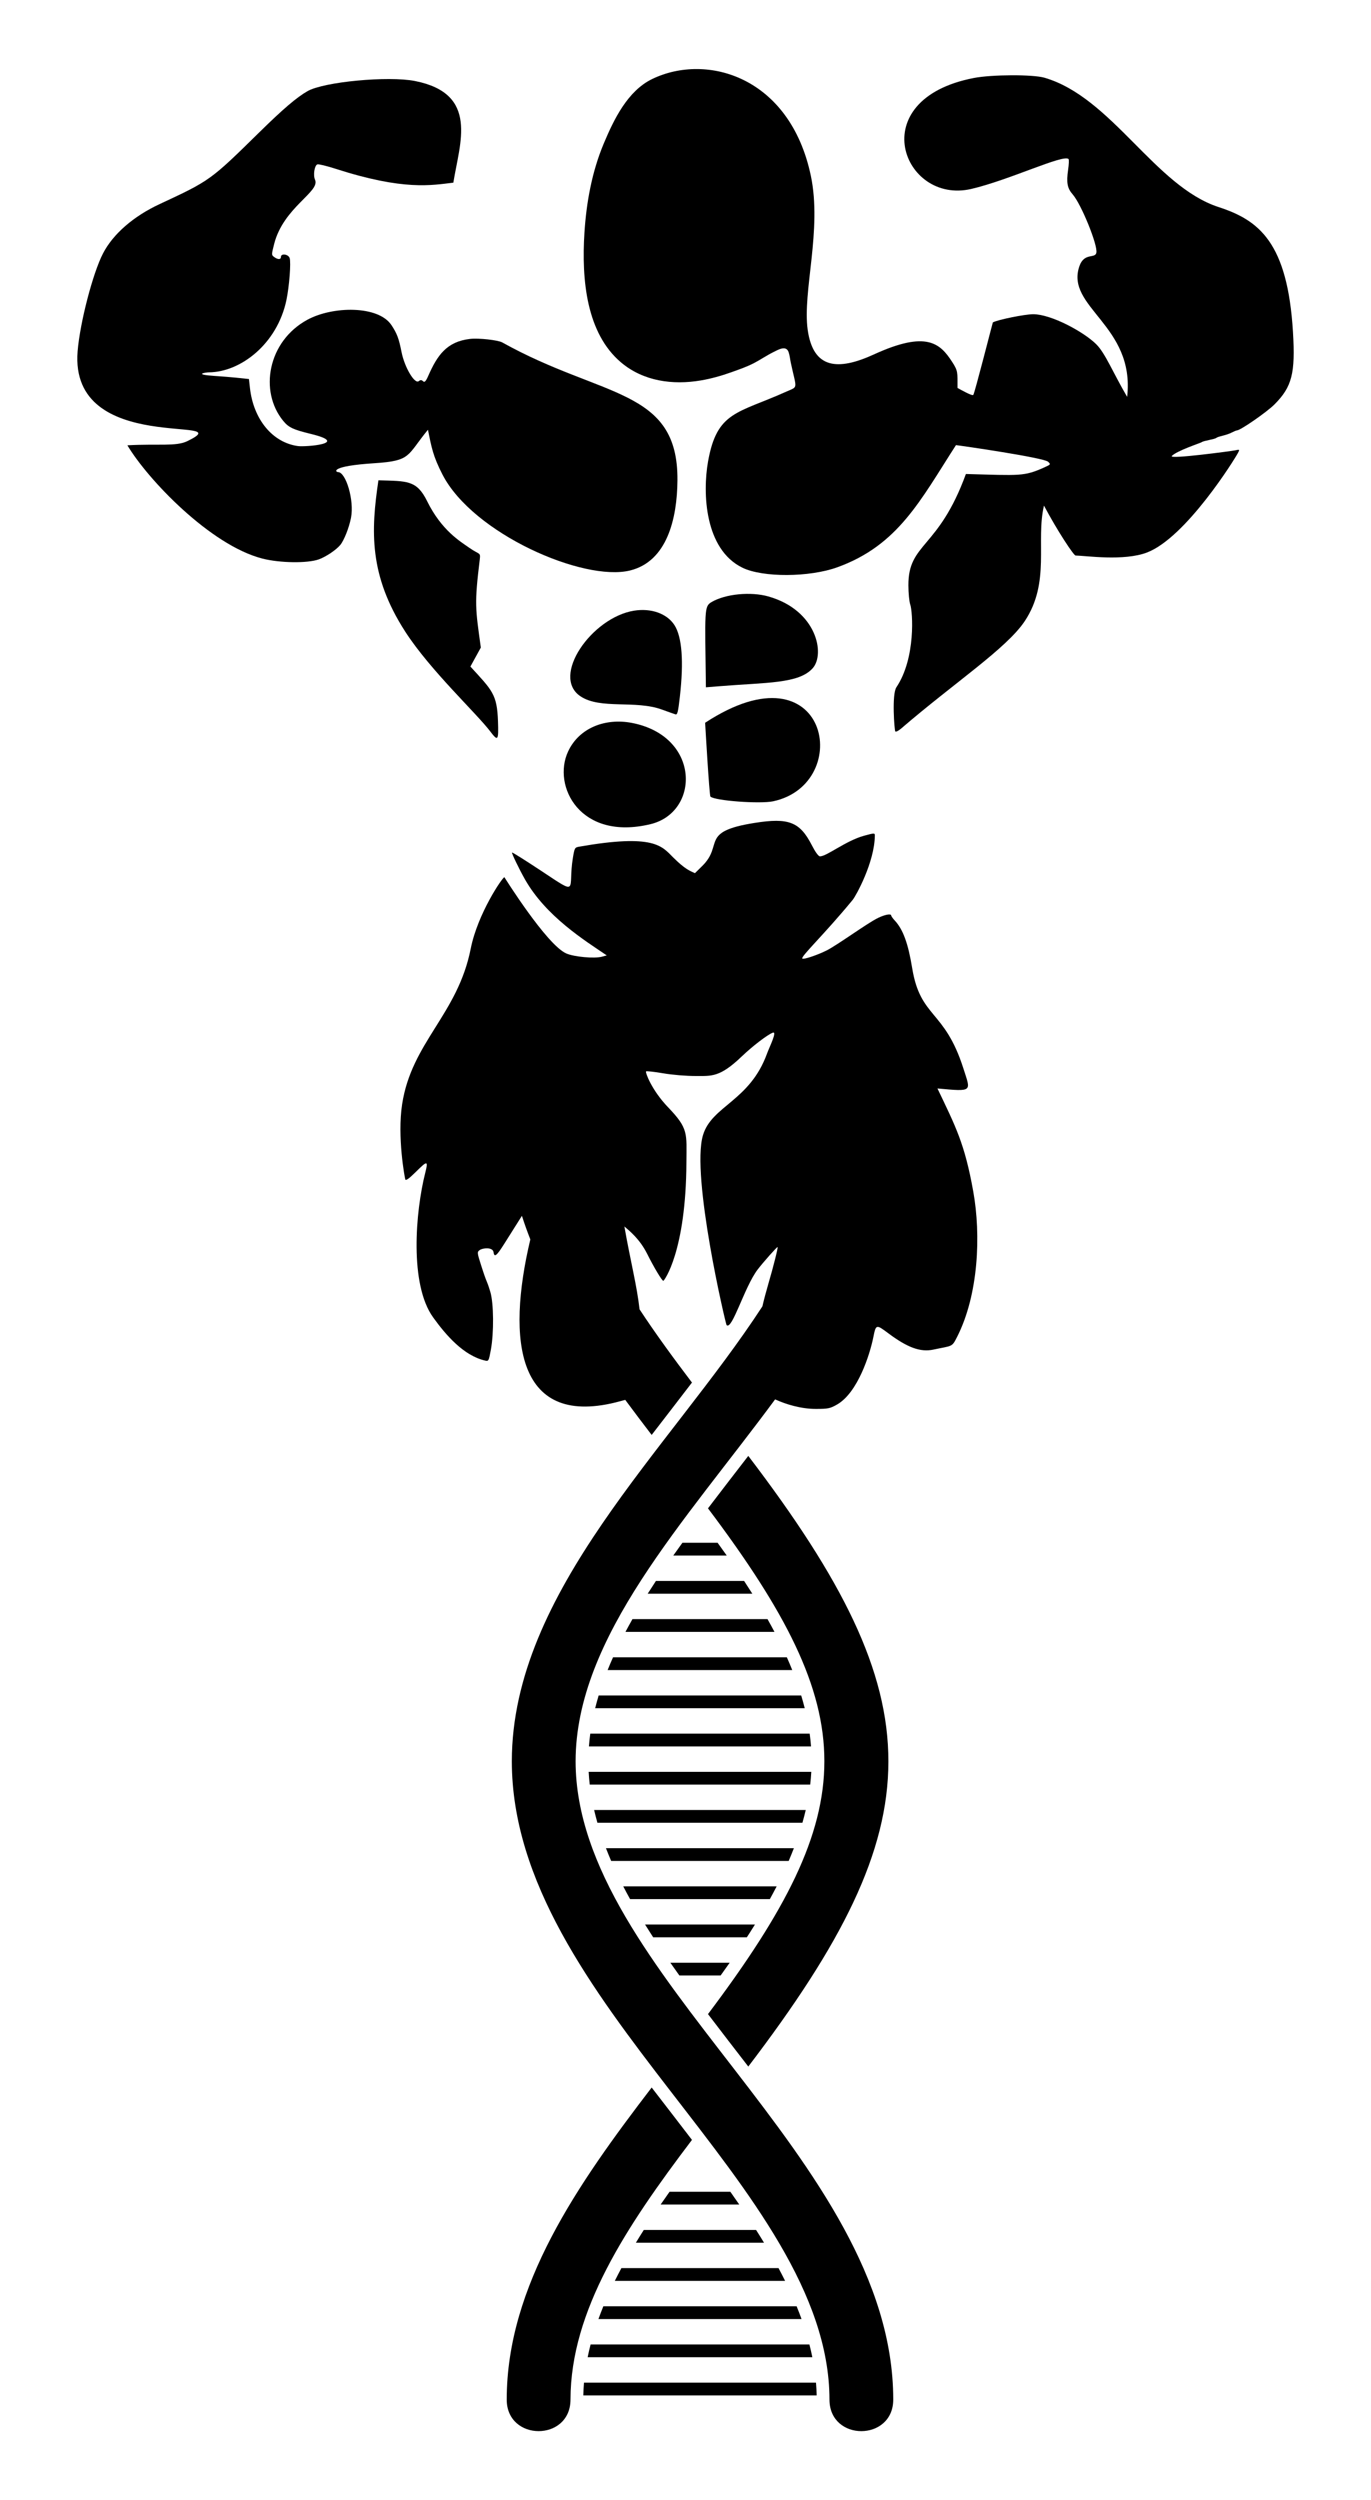 <?xml version="1.0" encoding="utf-8"?>

<!DOCTYPE svg PUBLIC "-//W3C//DTD SVG 1.1//EN" "http://www.w3.org/Graphics/SVG/1.1/DTD/svg11.dtd">
<svg version="1.1" id="Layer_1" xmlns="http://www.w3.org/2000/svg" xmlns:xlink="http://www.w3.org/1999/xlink" x="0px" y="0px"
	 viewBox="0 0 929.222 1693.558" enable-background="new 0 0 929.222 1693.558" xml:space="preserve">
<g>
	<path d="M487.016,464.867c32.942-2.683,54.27-1.668,63.768-12.184c8.642-9.567,2.857-39.335-29.954-48.65
		c-12.014-3.411-29.172-1.727-38.555,3.784c-5.086,2.987-4.5,5.068-3.835,57.748L487.016,464.867L487.016,464.867z"/>
	<path d="M429.738,413.652c-28.693,4.621-56.623,44.56-36.242,58.047c13.583,8.989,37.049,2.335,55.184,8.951
		c4.162,1.518,8.272,2.974,9.135,3.236c1.311,0.397,1.8-1.569,2.975-11.949l0,0c2.714-23.976,1.468-40.512-3.652-48.485
		C452.12,415.638,441.342,411.783,429.738,413.652z"/>
	<path d="M481.494,539.574c2.797,2.796,33.56,5.105,42.522,3.191v0c55.343-11.821,37.602-107.968-46.098-53.192
		C477.969,490.449,480.747,538.828,481.494,539.574z"/>
	<path d="M428.133,489.648c-17.72-3.38-35.585,3.242-43.097,19.383c-10.891,23.402,8.144,60.771,55.864,49.226h0
		C474.484,550.132,474.919,498.571,428.133,489.648z"/>
	<path d="M332.348,495.531c5.173,6.812,5.617,6.21,5.171-7.004v0c-0.62-18.366-3.963-20.935-18.697-37.028
		c3.446-6.27,3.634-6.611,7.077-12.875c-3.702-26.662-4.421-29.445-0.733-59.592c0.63-5.15-0.103-3.04-7.133-7.998
		c-5.973-4.213-18.724-11.644-28.535-31.546c-7.068-14.34-13.471-13.559-33.005-14.152c-5.116,34.193-6.485,64.385,18.207,102.585
		C291.629,454.109,322.857,483.032,332.348,495.531z"/>
	<path d="M814.388,299.561c1.483-1.146,8.6-1.871,10.089-2.993c1.49-1.124,6.517-1.574,10.409-3.605
		c1.488-0.777,3.052-1.415,3.474-1.418c2.362-0.019,20.297-12.433,25.464-17.625c11.864-11.923,14.188-21.017,12.513-48.966
		c-3.636-60.665-22.938-75.76-50.346-84.669c-43.263-14.063-72.351-74.284-118.035-87.625c-7.904-2.308-35.59-2.209-47.92,0.172
		c-75.688,14.613-48.012,85.895-1.78,75.166c25.719-5.969,62.657-23.751,65.989-20.251c0.358,0.377,0.22,3.636-0.308,7.242
		c-1.274,8.708-0.564,12.528,3.107,16.709c5.781,6.584,17.041,34.26,16.049,39.446c-0.814,4.256-8.155-0.237-11.442,8.988
		c-9.975,27.999,37.824,40.11,32.296,88.707c-9.649-16.502-14.794-29.535-20.918-35.625c-8.496-8.449-30.556-20.367-42.757-20.367
		c-5.704,0-24.093,3.73-27.355,5.549c-0.108,0.06-12.348,48.136-13.25,49.128c-0.805,0.885-8.893-3.766-10.692-4.739
		c-0.033-10.728,0.455-11.348-3.727-17.781c-7.998-12.301-17.162-21.293-52.805-4.977c-24.73,11.32-41.312,9.838-45.022-16.679
		c-3.608-25.791,9.872-67.574,2.133-104.324c-14.109-66.997-70.38-83.387-107.457-65.529c-16.745,8.066-26.048,27.446-32.89,43.738
		c-7.996,19.038-11.771,39.822-13.089,60.351c-2.079,32.379,1.512,68.207,24.767,87.882c15.114,12.788,35.079,15.492,54.102,12.236
		c7.024-1.202,13.915-3.128,20.62-5.527c5.148-1.842,10.355-3.612,15.228-6.119c4.515-2.322,8.656-5.219,13.228-7.485
		c3.157-1.565,8.716-4.974,10.41-0.091c0.79,2.278,0.996,4.802,1.495,7.153c3.962,18.632,5.328,15.892-3.22,19.732
		c-32.943,14.799-46.846,13.114-52.874,47.356c-3.714,21.1-2.376,59.295,23.313,71.824c13.802,6.731,45.422,6.572,64.442-0.324
		c41.184-14.933,56.145-45.257,80.3-82.708c3.914,0.431,59.513,8.505,62.445,11.27c1.864,1.758,1.799,1.858-2.522,3.804
		c-13.855,6.24-16.329,5.492-53.196,4.482c-18.655,51.148-39.072,46.435-38.979,75.387c0.017,5.271,0.584,11.127,1.261,13.013
		c1.659,4.623,3.918,36.218-9.38,56.049c-3.231,4.818-1.343,29.352-0.738,29.957c0.419,0.419,2.187-0.465,3.929-1.965
		c36.021-31.023,71.556-54.305,83.843-72.842c17.516-26.426,7.312-54.052,12.979-78.186c9.055,17.054,20.142,33.802,21.418,33.82
		c6.678,0.096,32.677,3.981,48.438-2.062c26.347-10.102,59.311-63.038,61.645-67.469c1.251-2.374,1.211-2.406-2.12-1.695
		c-1.923,0.41-45.068,6.248-42.739,3.793C797.582,305.321,813.783,300.029,814.388,299.561z"/>
	<path d="M229.12,319.787c-1.689,0-6.119-4.035,24.852-6.037c24.994-1.616,21.625-5.063,36.082-22.659
		c2.386,11.777,3.341,17.716,9.84,30.346c20.59,40.012,95.506,72.721,127.095,64.997h0c25.157-6.151,31.96-35.101,32.169-61.098
		c0.503-62.477-50.839-55.503-118.668-93.353c-2.97-1.657-16.1-3.102-21.953-2.415c-15.81,1.853-22.175,11.154-28.246,24.971
		c-3.684,8.385-3.008,0.762-6.47,3.635c-2.72,2.257-9.627-9.372-11.64-19.599c-1.824-9.263-3.094-12.66-6.853-18.324
		c-8.918-13.441-39.752-12.989-56.95-3.684c-26.931,14.571-32.833,48.49-16.433,68.503c3.692,4.505,6.672,5.912,18.752,8.852
		c27.244,6.63-3.842,8.875-8.641,8.241c-17.242-2.276-30.269-17.983-32.657-39.376l-0.676-6.053
		c-5.035-0.54-11.393-1.292-23.094-2.069c-15.215-1.01-6.253-2.444-4.105-2.455c21.439-0.108,46.285-19.109,52.583-48.846
		c1.954-9.226,3.216-25.676,2.194-28.598c-0.928-2.653-5.888-3.29-5.888-0.757c0,1.898-2.051,1.945-4.568,0.104
		c-1.892-1.383-1.893-1.547-0.042-8.827c6.34-24.948,31.421-35.417,27.717-43.547c-1.395-3.062-0.391-9.65,1.586-10.408
		c0.758-0.291,6.294,1.052,12.303,2.985c46.537,14.966,65.087,11.13,79.851,9.414c4.326-27,17.541-60.26-26.018-68.862
		c-18.129-3.58-61.804,0.551-72.853,6.892c-7.369,4.229-16.543,12.061-32.604,27.833c-33.168,32.573-33.359,32.71-67.593,48.651
		c-17.808,8.292-31.589,20.296-38.383,33.432c-6.919,13.378-15.617,46.872-17.198,66.223c-5.852,71.612,112.269,42.612,74.245,60.97
		c-7.591,3.665-19.536,1.608-40.519,2.761c13.713,23.046,56.155,67.627,91.465,76.719c11.88,3.059,30.631,3.318,38.336,0.528
		c4.765-1.725,11.544-6.259,14.412-9.639c2.578-3.038,6.045-11.759,7.348-18.481C240.214,338.819,234.413,319.787,229.12,319.787z"
		/>
	<path d="M635.373,737.284c24.476,2.293,22.581,2.164,17.616-13.453c-12.81-40.291-29.19-33.954-34.748-68.097
		c-2.706-16.622-6.174-26.131-11.704-32.095c-1.372-1.479-2.494-3.035-2.494-3.456c0-1.479-4.091-0.745-8.972,1.61
		c-7.247,3.496-27.443,18.335-34.913,22.064c-6.261,3.126-15.571,6.227-16.351,5.446c-1.29-1.29,14.809-16.255,34.18-39.84
		c1.996-2.43,14.868-25.369,14.951-43.691c0.007-1.547-0.6-1.52-7.307,0.328c-12.559,3.461-25.212,13.979-29.903,13.966
		c-0.999-0.002-3.105-2.891-5.479-7.514c-8.144-15.865-15.644-18.794-38.78-15.144c-37.52,5.918-20.759,14.651-35.479,29.15
		l-4.98,4.905c-3.268-1.538-6.599-2.522-14.941-10.861c-7.461-7.459-12.841-15.961-63.488-7.095
		c-3.007,0.526-3.181,0.833-4.288,7.534c-3.635,22.012,4.997,26.349-21.761,8.652c-10.502-6.945-19.27-12.452-19.485-12.237
		c-0.408,0.408,4.838,11.302,8.787,18.247c14.33,25.199,40.77,41.522,55.425,51.456l-3.232,0.867
		c-5.184,1.391-18.947,0.143-24.24-2.198c-13.346-5.903-41.919-51.628-41.919-51.628c-1.323,0.014-18.156,24.768-22.832,48.418
		c-8.824,44.623-40.059,63.256-46.493,105.425c-3.357,22.002,1.754,49.745,2.167,50.88c0.367,1.009,2.65-0.661,7.548-5.522
		c7.436-7.379,8.056-7.27,5.955,1.048c-6.665,26.39-10.735,75.533,5.324,97.858c8.683,12.072,20.644,25.892,35.13,29.275
		c2.493,0.582,2.604,0.382,4.023-7.276c2.122-11.45,1.947-31.562-0.34-39.149c-2.861-9.49-1.923-4.417-6.25-18.052
		c-2.783-8.768-2.804-9.005-0.917-10.386c1.909-1.397,8.806-2.132,9.315,1.451c0.538,3.786,2.044,2.626,7.207-5.549
		c4.651-7.365,8.632-13.68,12.032-19.07c1.716,5.366,3.626,10.692,5.705,15.983c-16.304,68.612-9.229,128.819,60.951,109.59
		c1.306-0.358,2.421-0.636,3.383-0.899c5.88,7.96,11.873,15.872,17.904,23.746c9.046-11.767,18.303-23.665,27.316-35.474
		c-12.625-16.645-24.694-33.129-35.514-49.579c-1.814-16.083-6.029-32.076-10.298-56.151c3.364,2.886,10.38,8.419,15.452,18.563
		c4.582,9.165,10.035,18.26,10.949,18.26c0.604,0,15.375-20.025,15.646-80.204c0.089-19.847,1.541-22.807-12.425-37.355
		c-11.197-11.663-15.539-23.701-14.935-24.305c0.333-0.333,5.511,0.239,11.508,1.271c6.404,1.101,15.692,1.868,22.505,1.857
		c10.508-0.017,16.071,0.878,30.77-13.186c7.367-7.049,17.421-14.747,21.108-16.162c3.267-1.254-2.32,9.802-3.929,14.234
		c-11.688,32.175-37.467,35.289-43.383,55.21c-8.185,27.56,15.392,128.014,15.996,128.618c3.744,3.744,12.033-25.674,20.998-37.544
		c3.525-4.667,13.254-15.637,13.58-15.311c0.393,0.393-2.809,13.137-6.254,24.895c-1.581,5.396-2.919,10.452-4.03,15.261
		c-63.13,96.936-169.704,192.917-169.846,308.15c0.201,163.566,215.12,288.478,215.297,432.343
		c0.034,28.659,43.269,28.465,43.234-0.052c-0.202-163.547-215.119-288.517-215.297-432.291
		c0.104-84.358,74.038-162.196,135.225-245.131c7.394,3.38,17.506,6.465,27.619,6.455c8.337-0.008,9.692-0.29,14.393-2.986v0
		c14.004-8.032,22.216-33.927,24.522-45.429c1.801-8.982,1.89-9.006,10.269-2.75c13.004,9.708,21.749,12.868,30.445,10.998
		c13.125-2.822,12.468-1.455,16.126-8.666c14.553-28.689,16.18-69.023,10.927-98.411
		C653.843,774.583,647.761,763.227,635.373,737.284z"/>
	<path d="M441.681,1414.014c-50.362,65.751-98.151,134.109-98.246,211.297c-0.035,28.562,43.199,28.656,43.234,0.052
		c0.074-60.336,37.75-117.1,82.328-175.875C459.976,1437.67,450.716,1425.767,441.681,1414.014z"/>
	<path d="M507.166,986.18c-9.125,11.84-18.332,23.69-27.314,35.524c105.165,139.602,105.183,202.951,0,342.579
		c8.967,11.813,18.095,23.562,27.315,35.524C633.605,1233.962,633.961,1152.494,507.166,986.18z"/>
	<path d="M462.517,1045.019c-2.09,2.886-4.152,5.768-6.184,8.647h36.227c-2.052-2.904-4.119-5.787-6.194-8.647H462.517z"/>
	<path d="M438.987,1079.526h70.918c-1.827-2.9-3.689-5.782-5.576-8.647h-59.76C442.668,1073.763,440.806,1076.645,438.987,1079.526z
		"/>
	<path d="M423.917,1105.385h101.001c-1.526-2.895-3.102-5.778-4.721-8.647H428.66
		C427.027,1099.62,425.443,1102.503,423.917,1105.385z"/>
	<path d="M411.825,1131.244h125.139c-1.158-2.892-2.382-5.774-3.661-8.647H415.498
		C414.21,1125.478,412.982,1128.36,411.825,1131.244z"/>
	<path d="M403.374,1157.103h142.05c-0.723-2.889-1.524-5.771-2.396-8.647H405.76
		C404.889,1151.335,404.092,1154.217,403.374,1157.103z"/>
	<path d="M399.159,1182.962h150.532c-0.218-2.886-0.524-5.769-0.918-8.647H400.065
		C399.678,1177.193,399.373,1180.075,399.159,1182.962z"/>
	<path d="M399.701,1208.821h149.427c0.338-2.878,0.586-5.761,0.745-8.647H398.975
		C399.129,1203.061,399.37,1205.944,399.701,1208.821z"/>
	<path d="M543.859,1234.68c0.822-2.876,1.573-5.758,2.244-8.647h-143.42c0.664,2.885,1.407,5.768,2.227,8.647H543.859z"/>
	<path d="M534.544,1260.539c1.237-2.873,2.416-5.755,3.529-8.647h-127.38c1.112,2.884,2.295,5.766,3.54,8.647H534.544z"/>
	<path d="M521.785,1286.399c1.584-2.869,3.122-5.752,4.611-8.647h-103.98c1.49,2.882,3.039,5.764,4.639,8.647H521.785z"/>
	<path d="M506.192,1312.258c1.861-2.866,3.694-5.748,5.49-8.647h-74.487c1.791,2.88,3.627,5.763,5.504,8.647H506.192z"/>
	<path d="M488.426,1338.117c2.059-2.86,4.107-5.743,6.138-8.647h-40.236c2.012,2.879,4.057,5.761,6.13,8.647H488.426z"/>
	<path d="M453.813,1484.625c-2.041,2.873-4.058,5.756-6.049,8.647h53.281c-1.98-2.879-3.995-5.761-6.04-8.647H453.813z"/>
	<path d="M436.345,1510.484c-1.828,2.874-3.617,5.756-5.366,8.647h86.844c-1.745-2.881-3.536-5.763-5.37-8.647H436.345z"/>
	<path d="M421.156,1536.343c-1.536,2.875-3.019,5.757-4.448,8.647h115.417c-1.43-2.882-2.918-5.765-4.462-8.647H421.156z"/>
	<path d="M408.928,1562.202c-1.172,2.876-2.283,5.758-3.323,8.647h137.652c-1.04-2.884-2.148-5.766-3.326-8.647H408.928z"/>
	<path d="M398.298,1596.708h152.28c-0.582-2.886-1.243-5.768-1.983-8.647h-148.31
		C399.544,1590.938,398.881,1593.82,398.298,1596.708z"/>
	<path d="M395.815,1613.921c-0.243,2.877-0.402,5.759-0.466,8.647H553.51c-0.063-2.887-0.221-5.769-0.463-8.647H395.815z"/>
</g>
</svg>
